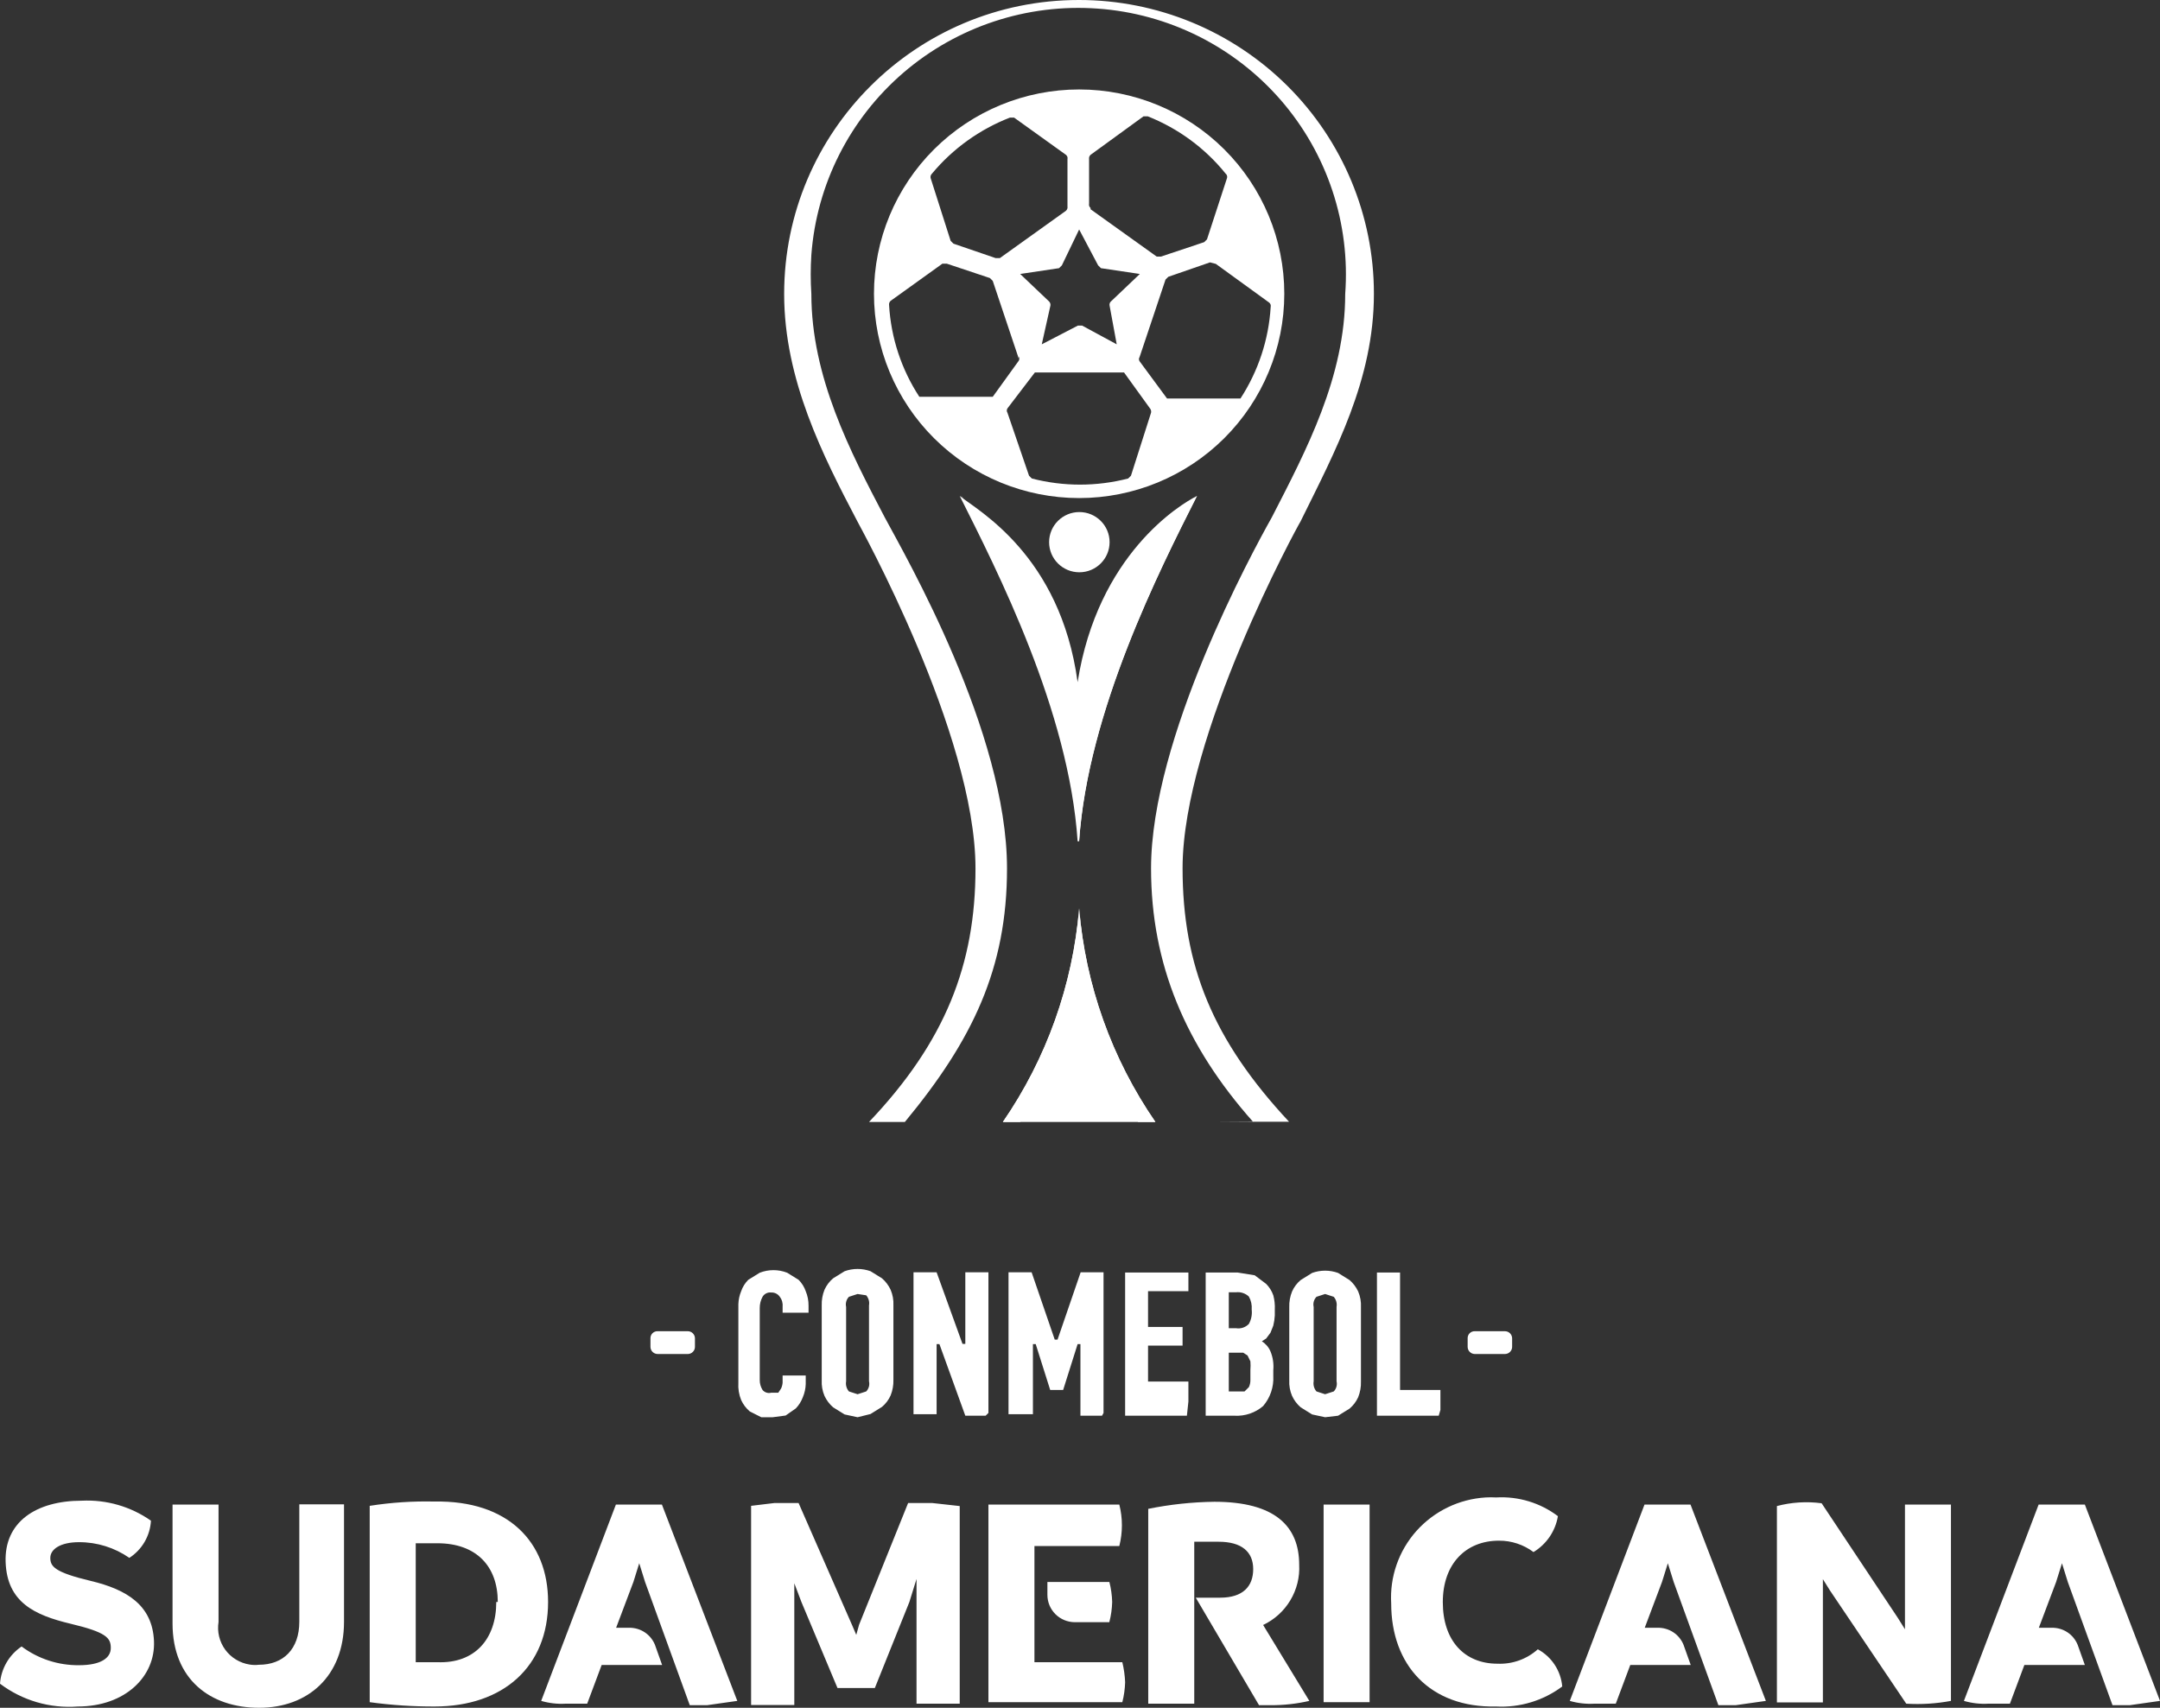 <?xml version="1.0" encoding="UTF-8"?> <svg xmlns="http://www.w3.org/2000/svg" width="86" height="68" viewBox="0 0 86 68" fill="none"><rect x="0" y="0" width="86" height="68" fill="#333333" stroke="none"/><path d="M30.765 56.431H30.309L29.853 56.2C29.706 56.076 29.588 55.921 29.509 55.746C29.421 55.529 29.383 55.295 29.398 55.061V51.927C29.404 51.75 29.442 51.577 29.509 51.413C29.568 51.242 29.665 51.087 29.793 50.959L30.249 50.677C30.6 50.54 30.99 50.54 31.341 50.677L31.796 50.959C31.924 51.087 32.021 51.242 32.08 51.413C32.156 51.595 32.194 51.79 32.192 51.987V52.269H31.16V52.038C31.175 51.895 31.136 51.751 31.048 51.636C31.011 51.58 30.959 51.535 30.899 51.505C30.839 51.475 30.772 51.461 30.704 51.465C30.637 51.456 30.568 51.468 30.507 51.499C30.445 51.529 30.395 51.577 30.36 51.636C30.285 51.775 30.247 51.931 30.249 52.09V54.941C30.246 55.083 30.285 55.223 30.36 55.344C30.401 55.394 30.455 55.431 30.516 55.45C30.577 55.47 30.642 55.472 30.704 55.455H30.988L31.1 55.284C31.134 55.211 31.154 55.133 31.16 55.053V54.77H32.08V55.112C32.074 55.289 32.036 55.463 31.968 55.626C31.906 55.795 31.81 55.95 31.685 56.08L31.28 56.363L30.765 56.431V56.431ZM34.144 56.431L33.628 56.32L33.172 56.037C33.027 55.912 32.909 55.757 32.828 55.583C32.744 55.386 32.706 55.172 32.717 54.958V51.978C32.71 51.764 32.748 51.552 32.828 51.353C32.907 51.178 33.025 51.023 33.172 50.899L33.628 50.617C33.961 50.497 34.326 50.497 34.66 50.617L35.115 50.899C35.261 51.025 35.378 51.179 35.459 51.353C35.543 51.55 35.582 51.764 35.571 51.978V54.941C35.577 55.155 35.539 55.368 35.459 55.566C35.38 55.741 35.263 55.897 35.115 56.02L34.66 56.303L34.144 56.431V56.431ZM34.144 51.524L33.8 51.636C33.749 51.688 33.712 51.753 33.693 51.823C33.673 51.893 33.672 51.967 33.688 52.038V55.001C33.676 55.072 33.679 55.145 33.699 55.215C33.718 55.284 33.753 55.349 33.8 55.404L34.144 55.515L34.488 55.404C34.538 55.351 34.575 55.287 34.595 55.216C34.614 55.146 34.616 55.072 34.599 55.001V51.978C34.612 51.907 34.608 51.834 34.589 51.765C34.569 51.695 34.535 51.631 34.488 51.576L34.144 51.524ZM39.243 56.371H38.434L37.403 53.52H37.291V56.311H36.371V50.66H37.291L38.322 53.511H38.434V50.66H39.354V56.26L39.243 56.371V56.371ZM43.877 56.371H43.017V53.52H42.905L42.329 55.344H41.813L41.237 53.52H41.126V56.311H40.154V50.66H41.074L41.994 53.34H42.106L43.026 50.66H43.937V56.26L43.877 56.371V56.371ZM47.256 56.371H44.797V50.668H47.316V51.413H45.709V52.835H47.084V53.58H45.709V55.01H47.316V55.806L47.256 56.371ZM49.148 56.371H48.004V50.668H49.268L49.956 50.779L50.412 51.122C50.539 51.25 50.636 51.405 50.696 51.576C50.746 51.763 50.766 51.956 50.756 52.15V52.381C50.748 52.517 50.728 52.651 50.696 52.783L50.584 53.066L50.412 53.297L50.24 53.408C50.394 53.504 50.514 53.644 50.584 53.811C50.681 54.046 50.719 54.302 50.696 54.556V54.787C50.72 55.224 50.576 55.653 50.291 55.986C49.975 56.257 49.565 56.395 49.148 56.371V56.371ZM48.924 55.404H49.552L49.724 55.232C49.765 55.144 49.786 55.047 49.784 54.95V54.547C49.793 54.433 49.793 54.319 49.784 54.205L49.672 53.974L49.5 53.862H48.924V55.404ZM48.924 52.886H49.208C49.301 52.902 49.398 52.895 49.487 52.865C49.578 52.835 49.659 52.783 49.724 52.715C49.821 52.54 49.86 52.339 49.836 52.141C49.851 51.962 49.812 51.783 49.724 51.627C49.656 51.562 49.575 51.513 49.485 51.484C49.396 51.454 49.301 51.445 49.208 51.456H48.924V52.886ZM52.759 56.431L52.243 56.32L51.787 56.037C51.642 55.912 51.525 55.757 51.444 55.583C51.359 55.386 51.321 55.172 51.332 54.958V52.047C51.325 51.833 51.364 51.62 51.444 51.422C51.522 51.246 51.64 51.091 51.787 50.968L52.243 50.685C52.577 50.565 52.941 50.565 53.275 50.685L53.731 50.968C53.876 51.093 53.993 51.248 54.075 51.422C54.159 51.619 54.197 51.833 54.186 52.047V55.01C54.193 55.224 54.155 55.436 54.075 55.635C53.996 55.81 53.878 55.965 53.731 56.089L53.275 56.371L52.759 56.431ZM52.759 51.524L52.415 51.636C52.364 51.688 52.328 51.753 52.308 51.823C52.288 51.893 52.287 51.967 52.303 52.038V55.001C52.291 55.072 52.295 55.145 52.314 55.215C52.333 55.284 52.368 55.349 52.415 55.404L52.759 55.515L53.103 55.404C53.154 55.351 53.191 55.287 53.21 55.216C53.23 55.146 53.231 55.072 53.215 55.001V52.038C53.227 51.967 53.223 51.894 53.204 51.825C53.185 51.755 53.15 51.691 53.103 51.636L52.759 51.524ZM57.282 56.371H54.823V50.668H55.743V55.344H57.35V56.14L57.282 56.371V56.371ZM58.718 53.006H59.921C59.996 53.007 60.068 53.036 60.121 53.089C60.174 53.142 60.205 53.214 60.205 53.288V53.631C60.205 53.706 60.174 53.777 60.121 53.83C60.068 53.883 59.996 53.913 59.921 53.914H58.718C58.643 53.913 58.571 53.883 58.518 53.83C58.465 53.777 58.435 53.706 58.434 53.631V53.288C58.433 53.251 58.439 53.214 58.453 53.179C58.467 53.144 58.488 53.112 58.514 53.086C58.541 53.059 58.573 53.039 58.608 53.025C58.643 53.011 58.68 53.005 58.718 53.006V53.006ZM26.182 53.006H27.386C27.461 53.007 27.532 53.036 27.585 53.089C27.639 53.142 27.669 53.214 27.669 53.288V53.631C27.669 53.706 27.639 53.777 27.585 53.83C27.532 53.883 27.461 53.913 27.386 53.914H26.182C26.107 53.913 26.035 53.883 25.982 53.83C25.929 53.777 25.899 53.706 25.898 53.631V53.288C25.897 53.251 25.903 53.214 25.917 53.179C25.931 53.144 25.952 53.112 25.979 53.086C26.005 53.059 26.037 53.039 26.072 53.025C26.107 53.011 26.144 53.005 26.182 53.006V53.006ZM0 67.041C0.021 66.745 0.11 66.458 0.259 66.201C0.407 65.945 0.613 65.725 0.86 65.559C1.519 66.052 2.323 66.314 3.147 66.305C4.007 66.305 4.411 66.022 4.411 65.619C4.411 65.217 4.239 64.994 2.803 64.652C1.367 64.309 0.284 63.795 0.224 62.203C0.163 60.61 1.427 59.754 3.259 59.754C4.239 59.707 5.207 59.987 6.01 60.55C5.994 60.847 5.907 61.136 5.758 61.393C5.609 61.65 5.4 61.869 5.15 62.031C4.563 61.623 3.863 61.404 3.147 61.406C2.399 61.406 2.003 61.689 2.003 62.031C2.003 62.374 2.175 62.605 3.611 62.948C5.047 63.29 6.07 63.915 6.131 65.345C6.191 66.75 4.987 67.949 3.095 67.949C1.987 68.033 0.886 67.71 0 67.041V67.041ZM6.87 64.643V59.908H8.701V64.583C8.671 64.776 8.678 64.972 8.724 65.161C8.77 65.351 8.852 65.529 8.967 65.687C9.082 65.844 9.227 65.978 9.394 66.079C9.561 66.181 9.746 66.249 9.94 66.279C10.062 66.299 10.186 66.302 10.309 66.287C11.281 66.287 11.917 65.662 11.917 64.575V59.899H13.697V64.575C13.697 66.741 12.261 68 10.318 68C8.375 68 6.87 66.87 6.87 64.643V64.643ZM21.822 63.787C21.822 66.356 20.043 67.949 17.3 67.949C16.437 67.951 15.575 67.894 14.72 67.777V59.959C15.573 59.825 16.436 59.768 17.3 59.788C20.223 59.736 21.822 61.389 21.822 63.787V63.787ZM19.819 63.787C19.819 62.357 18.959 61.449 17.412 61.449H16.552V66.185H17.412C18.899 66.245 19.759 65.268 19.759 63.787H19.819ZM38.211 59.968V67.837H36.491V62.871L36.207 63.787L34.832 67.212H33.344L31.908 63.787L31.625 63.042V67.889H29.905V59.959L30.825 59.848H31.796L33.92 64.695L34.092 65.097L34.204 64.695L36.156 59.848H37.127L38.211 59.968V59.968ZM52.699 67.777V59.908H54.53V67.777H52.699ZM44.685 66.185H41.186V61.56H44.565C44.703 61.018 44.703 60.45 44.565 59.908H39.354V67.777H44.685C44.752 67.517 44.789 67.25 44.797 66.981C44.786 66.713 44.748 66.446 44.685 66.185V66.185Z" fill="white"></path><path d="M44.169 64.583C44.237 64.323 44.274 64.056 44.281 63.787C44.274 63.518 44.237 63.251 44.169 62.99H41.702V63.504C41.702 63.793 41.817 64.069 42.022 64.273C42.227 64.477 42.504 64.591 42.794 64.592H44.169V64.583ZM55.39 63.847C55.328 62.79 55.689 61.751 56.395 60.959C57.102 60.168 58.095 59.688 59.156 59.625C59.294 59.617 59.431 59.617 59.569 59.625C60.452 59.574 61.324 59.838 62.028 60.37C61.979 60.664 61.866 60.944 61.699 61.191C61.531 61.437 61.312 61.645 61.056 61.8C60.66 61.503 60.177 61.343 59.681 61.346C58.365 61.346 57.445 62.263 57.445 63.795C57.445 65.328 58.305 66.245 59.621 66.245C60.211 66.271 60.789 66.065 61.228 65.671C61.501 65.819 61.732 66.031 61.901 66.29C62.071 66.548 62.173 66.845 62.2 67.152C61.444 67.717 60.513 67.999 59.569 67.949C56.938 68.008 55.39 66.296 55.39 63.847V63.847ZM67.307 59.908H65.476L62.501 67.726C62.816 67.818 63.145 67.856 63.473 67.837H64.332L64.909 66.296H67.316L67.032 65.499C66.951 65.294 66.809 65.118 66.624 64.995C66.44 64.873 66.222 64.81 66.001 64.814H65.485L66.172 62.99L66.405 62.245L66.637 62.99L68.417 67.897H69.105L70.308 67.726L67.307 59.908V59.908ZM26.354 59.908H24.522L21.547 67.726C21.862 67.818 22.191 67.856 22.519 67.837H23.379L23.955 66.296H26.362L26.079 65.499C25.998 65.294 25.855 65.118 25.671 64.995C25.486 64.873 25.269 64.81 25.047 64.814H24.531L25.219 62.99L25.451 62.245L25.683 62.99L27.463 67.897H28.151L29.355 67.726L26.354 59.908V59.908ZM83.008 59.908H81.168L78.193 67.726C78.508 67.818 78.837 67.856 79.164 67.837H80.024L80.6 66.296H83.008L82.724 65.499C82.643 65.294 82.501 65.118 82.316 64.995C82.132 64.873 81.914 64.81 81.692 64.814H81.176L81.864 62.99L82.097 62.245L82.329 62.99L84.109 67.897H84.796L86 67.726L83.008 59.908ZM77.677 59.908V67.726C77.091 67.836 76.493 67.873 75.897 67.837L72.862 63.333L72.578 62.879V67.786H70.747V59.968C71.327 59.815 71.932 59.777 72.527 59.856L75.562 64.421L75.846 64.874V59.908H77.677ZM50.291 64.703C50.742 64.49 51.119 64.148 51.374 63.721C51.63 63.294 51.753 62.802 51.727 62.306C51.727 60.764 50.756 59.797 48.348 59.797C47.464 59.809 46.583 59.903 45.717 60.079V67.837H47.549V61.389H48.52C49.44 61.389 49.896 61.792 49.896 62.477C49.896 63.162 49.492 63.616 48.58 63.616H47.609L50.128 67.897H50.584C51.105 67.9 51.624 67.843 52.131 67.726L50.291 64.703V64.703Z" fill="white"></path><path d="M46.001 44.674C44.263 42.151 43.217 39.22 42.966 36.171C42.714 39.22 41.668 42.151 39.93 44.674H46.001Z" fill="white"></path><path d="M42.966 36.171C43.138 38.962 43.542 41.874 45.313 44.674H46.001C44.263 42.151 43.217 39.22 42.966 36.171V36.171Z" fill="white"></path><path d="M42.966 36.171C42.794 38.962 42.389 41.874 40.618 44.674H39.93C41.666 42.15 42.712 39.219 42.966 36.171V36.171Z" fill="white"></path><path d="M38.211 19.747C39.698 22.709 42.561 28.301 42.905 33.499H42.965C43.309 28.361 46.173 22.658 47.66 19.747C46.972 20.089 43.705 22.084 42.905 27.162C42.218 22.084 38.899 20.312 38.211 19.747Z" fill="white"></path><path d="M42.966 33.49C42.966 27.214 45.769 22.649 47.66 19.738C46.173 22.709 43.309 28.301 42.966 33.49Z" fill="white"></path><path d="M42.966 33.49C42.966 27.214 40.163 22.649 38.271 19.738C39.758 22.709 42.622 28.301 42.966 33.49Z" fill="white"></path><path d="M42.957 2.82903e-07C36.474 2.82903e-07 31.221 5.241 31.221 11.706C31.221 15.123 32.768 18.154 34.144 20.774C34.196 20.886 38.839 29.218 38.839 34.578C38.839 38.397 37.635 41.48 34.6 44.674H36.027C38.718 41.42 40.094 38.568 40.094 34.578C40.094 29.157 36.087 22.204 35.227 20.603C33.852 17.983 32.304 15.011 32.304 11.706C32.27 11.187 32.27 10.666 32.304 10.147C32.513 7.341 33.832 4.732 35.971 2.893C38.111 1.055 40.895 0.137 43.714 0.343C45.11 0.444 46.471 0.819 47.722 1.445C48.972 2.072 50.086 2.937 51.001 3.993C51.915 5.048 52.611 6.272 53.05 7.596C53.489 8.919 53.662 10.316 53.559 11.706C53.559 15.011 52.011 17.923 50.635 20.603C49.836 22.024 45.829 29.389 45.829 34.578C45.829 38.397 47.205 41.643 49.887 44.665H51.323C48.288 41.411 47.084 38.449 47.084 34.569C47.084 29.32 51.667 20.937 51.779 20.766C53.155 17.974 54.702 15.123 54.702 11.697V11.689C54.701 8.588 53.462 5.614 51.26 3.422C49.057 1.23 46.071 -0.001 42.957 2.82903e-07V2.82903e-07Z" fill="white"></path><path d="M48.408 44.674H49.896L49.887 44.665L48.408 44.674V44.674Z" fill="white"></path><path d="M42.966 3.562C40.799 3.562 38.722 4.419 37.19 5.945C35.658 7.471 34.797 9.54 34.797 11.697C34.797 13.855 35.658 15.924 37.19 17.45C38.722 18.975 40.799 19.832 42.966 19.832C45.132 19.832 47.21 18.975 48.742 17.45C50.273 15.924 51.134 13.855 51.134 11.697C51.134 9.54 50.273 7.471 48.742 5.945C47.21 4.419 45.132 3.562 42.966 3.562ZM43.421 6.165L45.528 4.633H45.7C46.912 5.114 47.978 5.898 48.795 6.91C48.821 6.931 48.84 6.957 48.85 6.987C48.861 7.018 48.863 7.05 48.856 7.082L48.056 9.531L47.944 9.642L46.224 10.216H46.053L43.421 8.332V8.281C43.396 8.26 43.377 8.234 43.367 8.204C43.356 8.173 43.354 8.141 43.361 8.109V6.337C43.356 6.305 43.359 6.273 43.369 6.243C43.38 6.213 43.398 6.187 43.421 6.165V6.165ZM42.966 9.137L43.722 10.567L43.834 10.678L45.382 10.909L44.238 11.997C44.213 12.017 44.194 12.044 44.184 12.074C44.173 12.104 44.171 12.137 44.178 12.168L44.462 13.71L43.086 12.965H42.914L41.478 13.71L41.822 12.168C41.827 12.137 41.825 12.105 41.814 12.075C41.804 12.045 41.786 12.018 41.762 11.997L40.618 10.909L42.166 10.678L42.278 10.567L42.966 9.137V9.137ZM37.11 6.91C37.936 5.919 39.001 5.153 40.206 4.684H40.378L42.441 6.165C42.466 6.186 42.485 6.212 42.496 6.242C42.507 6.273 42.508 6.305 42.501 6.337V8.221C42.507 8.252 42.504 8.284 42.493 8.314C42.483 8.344 42.465 8.371 42.441 8.392L39.81 10.276H39.638L37.962 9.702L37.85 9.591L37.05 7.082C37.045 7.05 37.048 7.018 37.058 6.988C37.069 6.958 37.087 6.932 37.11 6.91V6.91ZM36.603 15.799C35.89 14.708 35.475 13.451 35.399 12.151C35.394 12.12 35.397 12.088 35.407 12.058C35.418 12.028 35.436 12.001 35.459 11.98L37.523 10.498H37.695L39.415 11.072L39.526 11.184L40.558 14.266V14.198C40.575 14.223 40.584 14.253 40.584 14.283C40.584 14.314 40.575 14.344 40.558 14.369L39.526 15.799H36.603ZM45.829 16.433L45.029 18.942L44.917 19.053C43.66 19.378 42.34 19.378 41.083 19.053L40.971 18.942L40.111 16.433C40.094 16.407 40.085 16.378 40.085 16.347C40.085 16.317 40.094 16.287 40.111 16.261L41.203 14.831H44.754L45.786 16.261C45.806 16.285 45.82 16.312 45.827 16.342C45.835 16.372 45.835 16.403 45.829 16.433V16.433ZM49.389 15.867H46.465L45.373 14.386C45.356 14.361 45.347 14.331 45.347 14.3C45.347 14.27 45.356 14.24 45.373 14.215L46.405 11.132L46.517 11.021L48.176 10.447L48.408 10.507L50.532 12.048C50.557 12.068 50.576 12.095 50.587 12.125C50.598 12.156 50.599 12.188 50.592 12.22C50.514 13.519 50.099 14.775 49.389 15.867V15.867Z" fill="white"></path><path d="M42.974 22.787C43.639 22.787 44.178 22.25 44.178 21.588C44.178 20.926 43.639 20.389 42.974 20.389C42.309 20.389 41.77 20.926 41.77 21.588C41.77 22.25 42.309 22.787 42.974 22.787Z" fill="white"></path></svg> 
